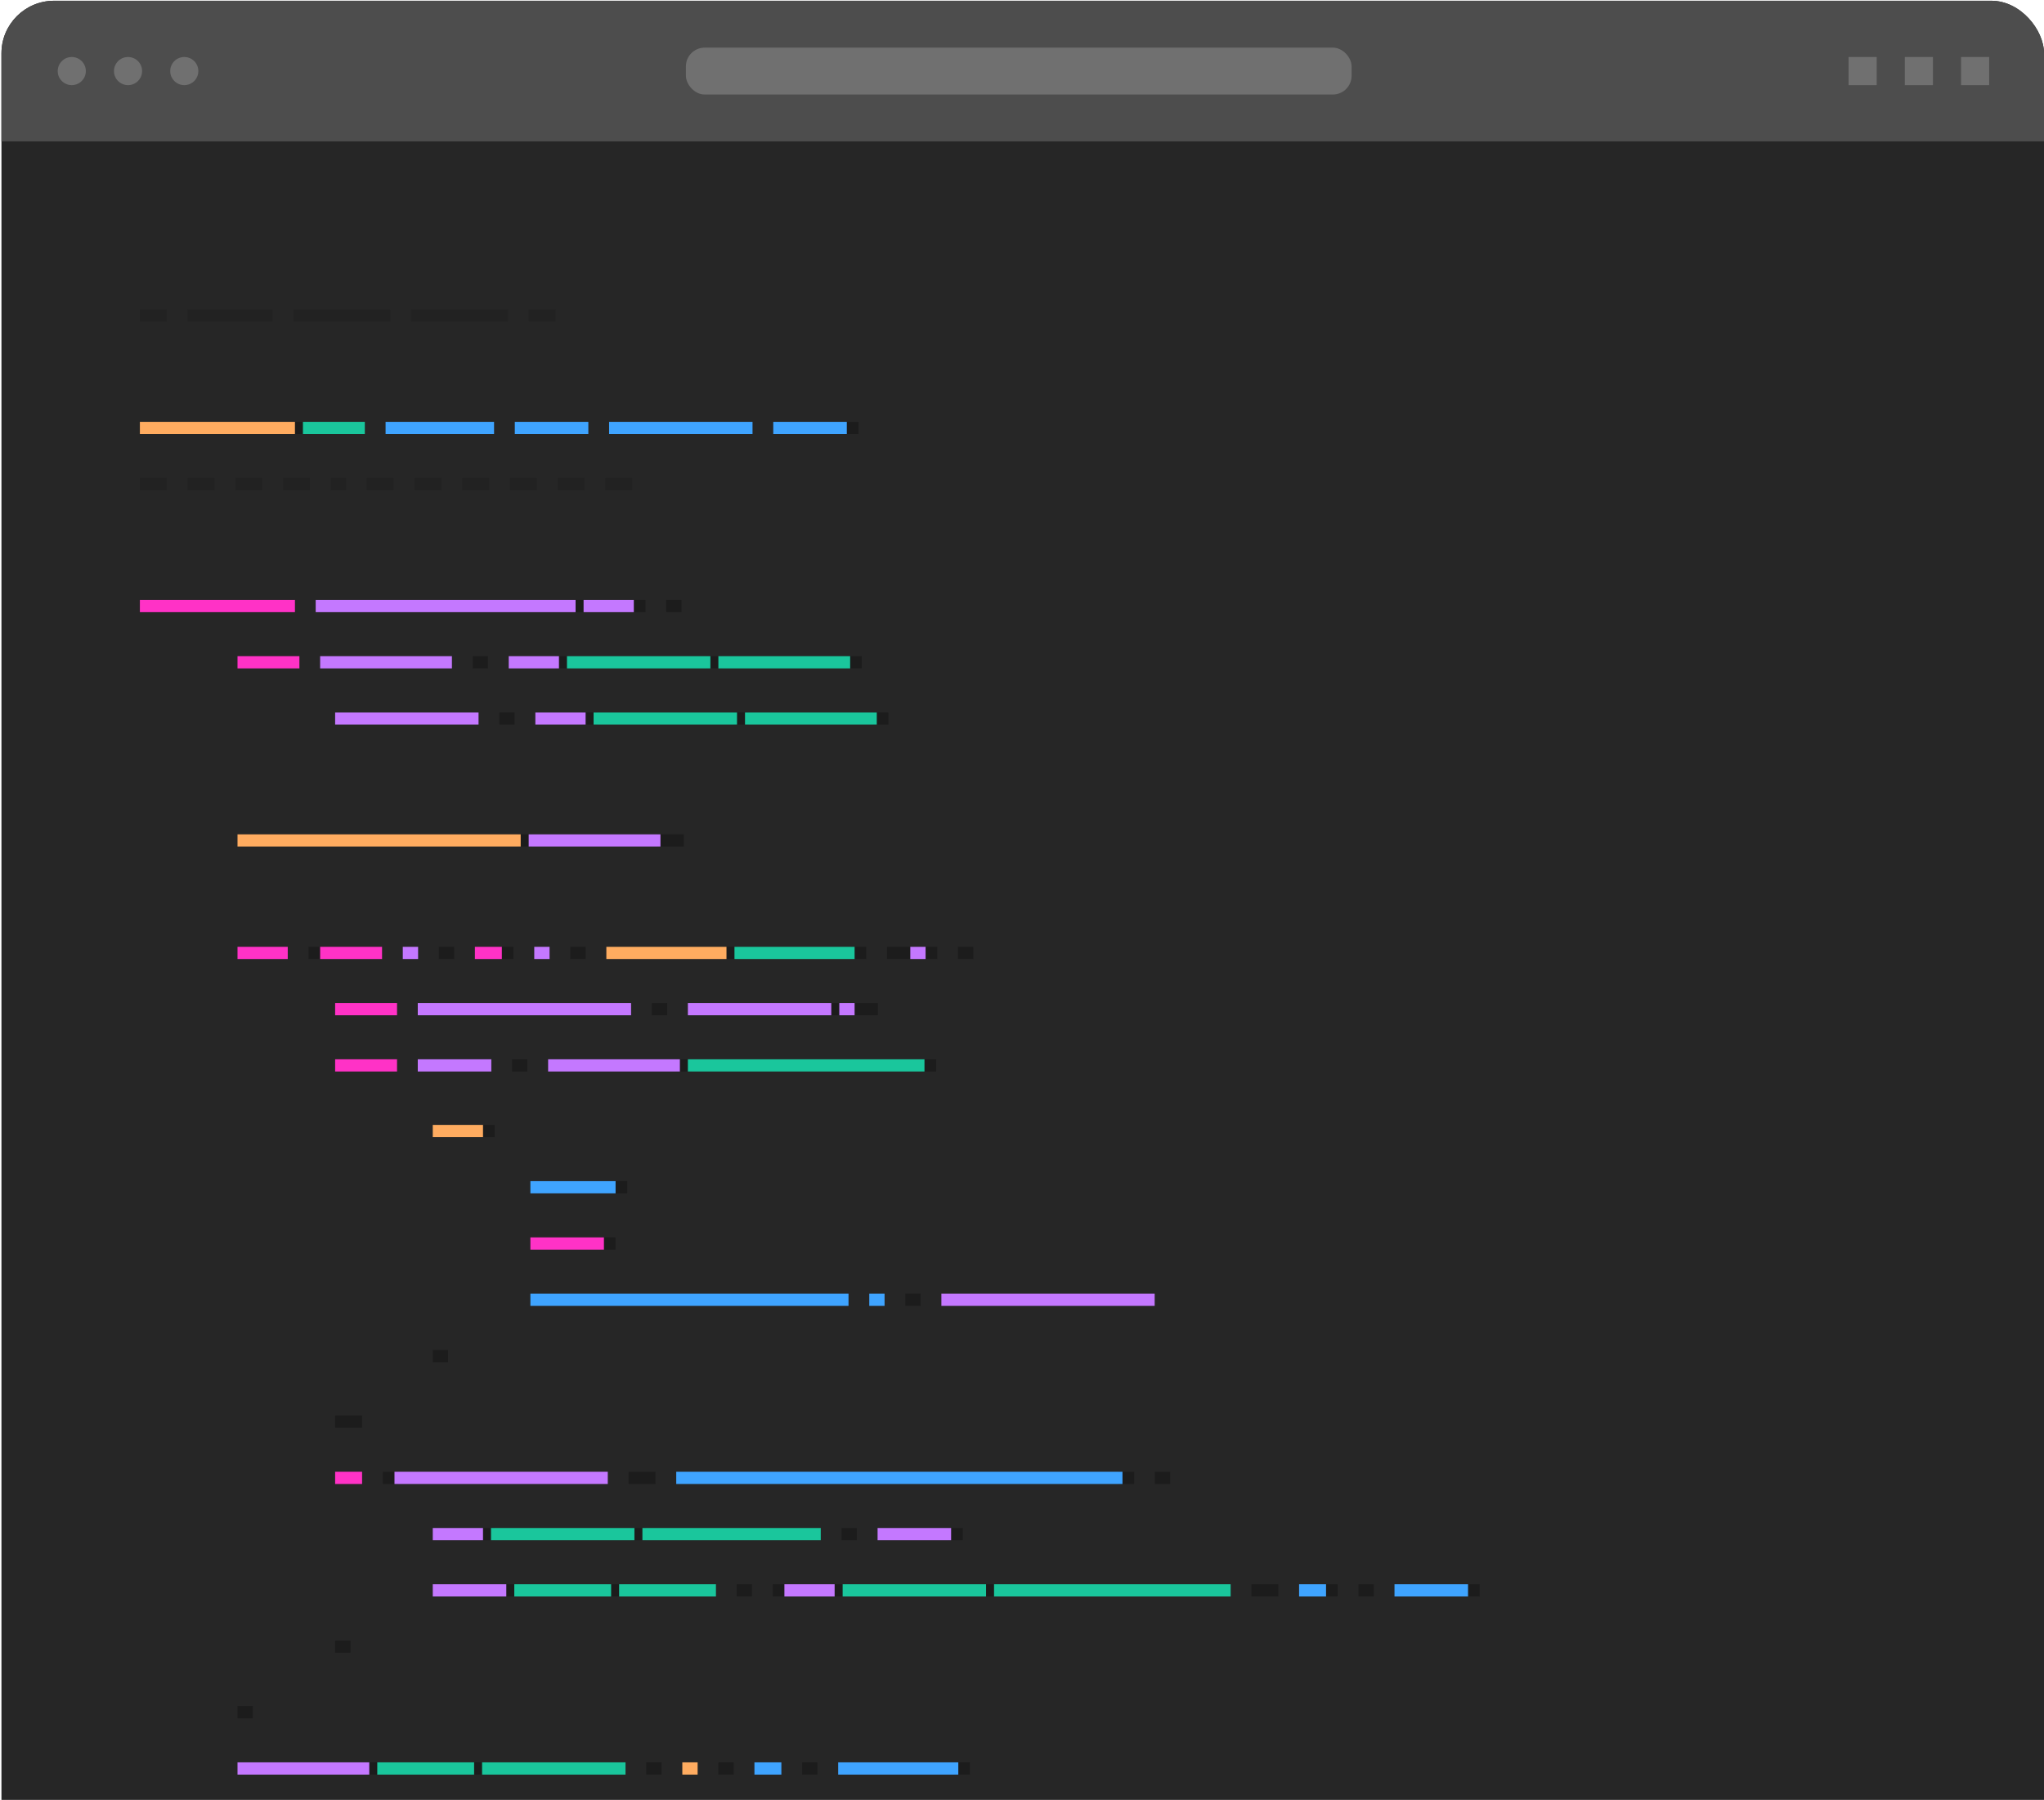 <svg width="218" height="192" viewBox="0 0 218 192" fill="none" xmlns="http://www.w3.org/2000/svg">
<g clip-path="url(#clip0_668_28)">
<rect x="0.155" y="0.081" width="217.846" height="231.919" rx="5.61" fill="#262626"/>
<rect width="217.846" height="15" transform="translate(0.155 0.081)" fill="#4D4D4D"/>
<rect x="209.155" y="6.081" width="3" height="3" fill="#707070"/>
<rect x="203.155" y="6.081" width="3" height="3" fill="#707070"/>
<rect x="197.155" y="6.081" width="3" height="3" fill="#707070"/>
<rect x="73.154" y="5.081" width="71" height="5" rx="2" fill="#707070"/>
<circle cx="7.655" cy="7.581" r="1.5" fill="#707070"/>
<circle cx="13.655" cy="7.581" r="1.5" fill="#707070"/>
<circle cx="19.654" cy="7.581" r="1.5" fill="#707070"/>
<path d="M14.919 33H16.551V34.303H14.919V33ZM16.161 33H17.793V34.303H16.161V33ZM20.006 33H21.639V34.303H20.006V33ZM21.248 33H24.122V34.303H21.248V33ZM23.733 33H26.607V34.303H23.733V33ZM26.217 33H29.091V34.303H26.217V33ZM31.305 33H34.179V34.303H31.305V33ZM33.789 33H36.663V34.303H33.789V33ZM36.273 33H39.147V34.303H36.273V33ZM38.758 33H41.632V34.303H38.758V33ZM43.845 33H46.719V34.303H43.845V33ZM46.33 33H49.204V34.303H46.33V33ZM48.814 33H51.688V34.303H48.814V33ZM51.298 33H54.172V34.303H51.298V33ZM56.386 33H58.018V34.303H56.386V33ZM57.628 33H59.261V34.303H57.628V33ZM14.919 51H16.551V52.303H14.919V51ZM16.161 51H17.793V52.303H16.161V51ZM20.006 51H22.88V52.303H20.006V51ZM25.094 51H27.968V52.303H25.094V51ZM30.181 51H33.055V52.303H30.181V51ZM35.269 51H36.901V52.303H35.269V51ZM39.114 51H41.988V52.303H39.114V51ZM44.201 51H47.075V52.303H44.201V51ZM49.289 51H52.163V52.303H49.289V51ZM54.376 51H57.25V52.303H54.376V51ZM59.464 51H62.338V52.303H59.464V51ZM64.551 51H67.425V52.303H64.551V51Z" fill="#1C1C1C" fill-opacity="0.4"/>
<path d="M31.067 45H32.7V46.303H31.067V45ZM89.925 45H91.558V46.303H89.925V45ZM60.999 64H62.631V65.302H60.999V64ZM67.21 64H68.842V65.302H67.21V64ZM71.055 64H72.687V65.302H71.055V64ZM50.412 70H52.045V71.302H50.412V70ZM59.227 70H60.859V71.302H59.227V70ZM75.375 70H77.007V71.302H75.375V70ZM90.281 70H91.914V71.302H90.281V70ZM53.253 76H54.885V77.302H53.253V76ZM62.067 76H63.699V77.302H62.067V76ZM78.216 76H79.848V77.302H78.216V76ZM93.122 76H94.754V77.302H93.122V76ZM55.144 89H56.776V90.302H55.144V89ZM70.05 89H71.683V90.302H70.05V89ZM71.292 89H72.925V90.302H71.292V89ZM32.903 101H34.535V102.303H32.903V101ZM46.804 101H48.437V102.303H46.804V101ZM53.134 101H54.767V102.303H53.134V101ZM60.825 101H62.457V102.303H60.825V101ZM77.092 101H78.724V102.303H77.092V101ZM90.756 101H92.389V102.303H90.756V101ZM94.602 101H96.234V102.303H94.602V101ZM95.844 101H97.476V102.303H95.844V101ZM98.328 101H99.96V102.303H98.328V101ZM102.173 101H103.806V102.303H102.173V101ZM69.52 107H71.153V108.303H69.52V107ZM88.272 107H89.904V108.303H88.272V107ZM90.756 107H92.389V108.303H90.756V107ZM91.998 107H93.631V108.303H91.998V107ZM54.614 113H56.246V114.303H54.614V113ZM72.123 113H73.756V114.303H72.123V113ZM98.209 113H99.842V114.303H98.209V113ZM51.125 120H52.757V121.303H51.125V120ZM65.264 126H66.896V127.303H65.264V126ZM64.021 132H65.654V133.303H64.021V132ZM96.556 138H98.188V139.303H96.556V138ZM46.156 144H47.788V145.303H46.156V144ZM35.743 151H37.376V152.303H35.743V151ZM36.986 151H38.618V152.303H36.986V151ZM40.831 157H42.463V158.303H40.831V157ZM67.036 157H68.668V158.303H67.036V157ZM68.278 157H69.91V158.303H68.278V157ZM119.327 157H120.959V158.303H119.327V157ZM123.172 157H124.804V158.303H123.172V157ZM51.125 163H52.757V164.303H51.125V163ZM67.273 163H68.906V164.303H67.273V163ZM89.751 163H91.384V164.303H89.751V163ZM101.05 163H102.682V164.303H101.05V163ZM53.609 169H55.241V170.303H53.609V169ZM64.789 169H66.421V170.303H64.789V169ZM78.572 169H80.204V170.303H78.572V169ZM82.417 169H84.049V170.303H82.417V169ZM88.628 169H90.26V170.303H88.628V169ZM104.777 169H106.409V170.303H104.777V169ZM133.466 169H135.098V170.303H133.466V169ZM134.708 169H136.34V170.303H134.708V169ZM141.038 169H142.67V170.303H141.038V169ZM144.883 169H146.515V170.303H144.883V169ZM156.181 169H157.814V170.303H156.181V169ZM35.743 175H37.376V176.303H35.743V175ZM25.331 182H26.963V183.303H25.331V182ZM38.995 188H40.628V189.303H38.995V188ZM50.175 188H51.807V189.303H50.175V188ZM68.927 188H70.559V189.303H68.927V188ZM76.617 188H78.25V189.303H76.617V188ZM85.55 188H87.182V189.303H85.55V188ZM101.817 188H103.45V189.303H101.817V188ZM62.597 194H64.229V195.303H62.597V194ZM68.808 194H70.44V195.303H68.808V194ZM70.05 194H71.683V195.303H70.05V194ZM49.051 206H50.684V207.303H49.051V206ZM14.919 213H16.551V214.303H14.919V213Z" fill="#1C1C1C"/>
<path d="M14.919 45H17.793V46.303H14.919V45ZM17.403 45H20.277V46.303H17.403V45ZM19.887 45H22.761V46.303H19.887V45ZM22.372 45H25.246V46.303H22.372V45ZM24.856 45H27.73V46.303H24.856V45ZM27.341 45H28.973V46.303H27.341V45ZM28.583 45H31.457V46.303H28.583V45ZM25.331 89H26.963V90.302H25.331V89ZM26.573 89H29.447V90.302H26.573V89ZM29.058 89H31.932V90.302H29.058V89ZM31.542 89H34.416V90.302H31.542V89ZM34.026 89H36.9V90.302H34.026V89ZM36.511 89H39.385V90.302H36.511V89ZM38.995 89H41.869V90.302H38.995V89ZM41.48 89H44.354V90.302H41.48V89ZM43.964 89H45.596V90.302H43.964V89ZM45.206 89H46.839V90.302H45.206V89ZM46.448 89H49.322V90.302H46.448V89ZM48.933 89H50.565V90.302H48.933V89ZM50.175 89H53.049V90.302H50.175V89ZM52.659 89H55.533V90.302H52.659V89ZM64.67 101H67.544V102.303H64.67V101ZM67.154 101H70.028V102.303H67.154V101ZM69.639 101H72.513V102.303H69.639V101ZM72.123 101H74.997V102.303H72.123V101ZM74.608 101H77.482V102.303H74.608V101ZM46.156 120H49.03V121.303H46.156V120ZM48.64 120H50.273V121.303H48.64V120ZM49.883 120H51.515V121.303H49.883V120ZM72.772 188H74.404V189.303H72.772V188ZM25.331 194H28.205V195.303H25.331V194ZM27.816 194H30.689V195.303H27.816V194ZM30.3 194H33.174V195.303H30.3V194ZM32.784 194H35.658V195.303H32.784V194ZM35.269 194H36.901V195.303H35.269V194ZM36.511 194H39.385V195.303H36.511V194ZM38.995 194H41.869V195.303H38.995V194ZM41.48 194H44.354V195.303H41.48V194ZM43.964 194H45.596V195.303H43.964V194ZM45.206 194H46.839V195.303H45.206V194ZM46.448 194H49.322V195.303H46.448V194ZM48.933 194H50.565V195.303H48.933V194ZM50.175 194H53.049V195.303H50.175V194ZM52.659 194H55.533V195.303H52.659V194ZM55.144 194H58.018V195.303H55.144V194ZM57.628 194H60.502V195.303H57.628V194ZM60.113 194H62.986V195.303H60.113V194Z" fill="#FFAC60"/>
<path d="M32.309 45H33.942V46.303H32.309V45ZM33.552 45H36.426V46.303H33.552V45ZM36.036 45H38.91V46.303H36.036V45ZM60.469 70H63.343V71.302H60.469V70ZM62.953 70H64.585V71.302H62.953V70ZM64.195 70H67.069V71.302H64.195V70ZM66.68 70H69.554V71.302H66.68V70ZM69.164 70H70.796V71.302H69.164V70ZM70.406 70H73.28V71.302H70.406V70ZM72.891 70H75.765V71.302H72.891V70ZM76.617 70H79.491V71.302H76.617V70ZM79.102 70H81.976V71.302H79.102V70ZM81.586 70H83.218V71.302H81.586V70ZM82.828 70H84.461V71.302H82.828V70ZM84.07 70H86.944V71.302H84.07V70ZM86.555 70H88.187V71.302H86.555V70ZM87.797 70H90.671V71.302H87.797V70ZM63.309 76H66.183V77.302H63.309V76ZM65.794 76H68.668V77.302H65.794V76ZM68.278 76H69.91V77.302H68.278V76ZM69.52 76H71.153V77.302H69.52V76ZM70.762 76H73.636V77.302H70.762V76ZM73.247 76H76.121V77.302H73.247V76ZM75.731 76H78.605V77.302H75.731V76ZM79.458 76H82.332V77.302H79.458V76ZM81.942 76H84.816V77.302H81.942V76ZM84.427 76H86.059V77.302H84.427V76ZM85.669 76H87.301V77.302H85.669V76ZM86.911 76H89.785V77.302H86.911V76ZM89.395 76H91.028V77.302H89.395V76ZM90.638 76H93.511V77.302H90.638V76ZM78.334 101H79.967V102.303H78.334V101ZM79.576 101H82.45V102.303H79.576V101ZM82.061 101H84.935V102.303H82.061V101ZM84.545 101H87.419V102.303H84.545V101ZM87.03 101H88.662V102.303H87.03V101ZM88.272 101H91.146V102.303H88.272V101ZM73.365 113H76.239V114.303H73.365V113ZM75.85 113H78.724V114.303H75.85V113ZM78.334 113H81.208V114.303H78.334V113ZM80.819 113H83.693V114.303H80.819V113ZM83.303 113H86.177V114.303H83.303V113ZM85.787 113H88.661V114.303H85.787V113ZM88.272 113H91.146V114.303H88.272V113ZM90.756 113H93.63V114.303H90.756V113ZM93.241 113H94.873V114.303H93.241V113ZM94.483 113H96.115V114.303H94.483V113ZM95.725 113H98.599V114.303H95.725V113ZM52.367 163H55.241V164.303H52.367V163ZM54.851 163H56.484V164.303H54.851V163ZM56.093 163H58.967V164.303H56.093V163ZM58.578 163H61.452V164.303H58.578V163ZM61.062 163H62.695V164.303H61.062V163ZM62.304 163H65.178V164.303H62.304V163ZM64.789 163H67.663V164.303H64.789V163ZM68.515 163H70.148V164.303H68.515V163ZM69.758 163H71.39V164.303H69.758V163ZM71 163H73.874V164.303H71V163ZM73.484 163H76.358V164.303H73.484V163ZM75.969 163H78.843V164.303H75.969V163ZM78.453 163H81.327V164.303H78.453V163ZM80.937 163H82.57V164.303H80.937V163ZM82.18 163H83.812V164.303H82.18V163ZM83.422 163H86.296V164.303H83.422V163ZM85.906 163H87.538V164.303H85.906V163ZM54.851 169H57.725V170.303H54.851V169ZM57.336 169H58.968V170.303H57.336V169ZM58.578 169H61.452V170.303H58.578V169ZM61.062 169H62.695V170.303H61.062V169ZM62.304 169H65.178V170.303H62.304V169ZM66.031 169H68.905V170.303H66.031V169ZM68.515 169H70.148V170.303H68.515V169ZM69.758 169H72.632V170.303H69.758V169ZM72.242 169H73.874V170.303H72.242V169ZM73.484 169H76.358V170.303H73.484V169ZM89.87 169H92.744V170.303H89.87V169ZM92.355 169H93.987V170.303H92.355V169ZM93.597 169H96.471V170.303H93.597V169ZM96.081 169H98.955V170.303H96.081V169ZM98.566 169H100.198V170.303H98.566V169ZM99.808 169H102.682V170.303H99.808V169ZM102.292 169H105.166V170.303H102.292V169ZM106.019 169H107.651V170.303H106.019V169ZM107.261 169H108.893V170.303H107.261V169ZM108.503 169H111.377V170.303H108.503V169ZM110.987 169H113.861V170.303H110.987V169ZM113.472 169H116.346V170.303H113.472V169ZM115.956 169H118.83V170.303H115.956V169ZM118.441 169H121.315V170.303H118.441V169ZM120.925 169H123.799V170.303H120.925V169ZM123.409 169H125.042V170.303H123.409V169ZM124.652 169H127.526V170.303H124.652V169ZM127.136 169H128.768V170.303H127.136V169ZM128.378 169H131.252V170.303H128.378V169ZM40.237 188H43.111V189.303H40.237V188ZM42.722 188H44.354V189.303H42.722V188ZM43.964 188H46.838V189.303H43.964V188ZM46.448 188H48.081V189.303H46.448V188ZM47.691 188H50.565V189.303H47.691V188ZM51.417 188H54.291V189.303H51.417V188ZM53.902 188H55.534V189.303H53.902V188ZM55.144 188H58.018V189.303H55.144V188ZM57.628 188H60.502V189.303H57.628V188ZM60.113 188H61.745V189.303H60.113V188ZM61.355 188H64.229V189.303H61.355V188ZM63.839 188H66.713V189.303H63.839V188Z" fill="#1AC69C"/>
<path d="M41.123 45H42.756V46.303H41.123V45ZM42.366 45H45.24V46.303H42.366V45ZM44.85 45H47.724V46.303H44.85V45ZM47.334 45H50.208V46.303H47.334V45ZM49.819 45H52.693V46.303H49.819V45ZM54.906 45H56.539V46.303H54.906V45ZM56.149 45H57.781V46.303H56.149V45ZM57.391 45H59.023V46.303H57.391V45ZM58.633 45H60.265V46.303H58.633V45ZM59.875 45H62.749V46.303H59.875V45ZM64.963 45H67.837V46.303H64.963V45ZM67.447 45H70.321V46.303H67.447V45ZM69.931 45H72.805V46.303H69.931V45ZM72.416 45H75.29V46.303H72.416V45ZM74.9 45H77.774V46.303H74.9V45ZM77.385 45H80.259V46.303H77.385V45ZM82.472 45H84.104V46.303H82.472V45ZM83.714 45H85.347V46.303H83.714V45ZM84.957 45H86.589V46.303H84.957V45ZM86.199 45H87.831V46.303H86.199V45ZM87.441 45H89.073V46.303H87.441V45ZM88.683 45H90.315V46.303H88.683V45ZM56.568 126H58.201V127.303H56.568V126ZM57.81 126H60.684V127.303H57.81V126ZM60.295 126H61.927V127.303H60.295V126ZM61.537 126H64.411V127.303H61.537V126ZM64.021 126H65.654V127.303H64.021V126ZM56.568 138H58.201V139.303H56.568V138ZM57.81 138H60.684V139.303H57.81V138ZM60.295 138H63.169V139.303H60.295V138ZM62.779 138H65.653V139.303H62.779V138ZM65.264 138H68.138V139.303H65.264V138ZM67.748 138H70.622V139.303H67.748V138ZM70.232 138H71.865V139.303H70.232V138ZM71.475 138H73.107V139.303H71.475V138ZM72.717 138H74.349V139.303H72.717V138ZM73.959 138H76.833V139.303H73.959V138ZM76.443 138H78.076V139.303H76.443V138ZM77.686 138H79.318V139.303H77.686V138ZM78.928 138H81.802V139.303H78.928V138ZM81.412 138H84.286V139.303H81.412V138ZM83.897 138H85.529V139.303H83.897V138ZM85.139 138H86.771V139.303H85.139V138ZM86.381 138H89.255V139.303H86.381V138ZM88.865 138H90.498V139.303H88.865V138ZM92.711 138H94.343V139.303H92.711V138ZM72.123 157H73.756V158.303H72.123V157ZM73.365 157H76.239V158.303H73.365V157ZM75.85 157H78.724V158.303H75.85V157ZM78.334 157H81.208V158.303H78.334V157ZM80.819 157H83.693V158.303H80.819V157ZM83.303 157H86.177V158.303H83.303V157ZM85.787 157H87.42V158.303H85.787V157ZM87.03 157H88.662V158.303H87.03V157ZM88.272 157H89.904V158.303H88.272V157ZM89.514 157H92.388V158.303H89.514V157ZM91.998 157H93.631V158.303H91.998V157ZM93.241 157H94.873V158.303H93.241V157ZM94.483 157H96.115V158.303H94.483V157ZM95.725 157H97.357V158.303H95.725V157ZM96.967 157H99.841V158.303H96.967V157ZM99.452 157H102.326V158.303H99.452V157ZM101.936 157H104.81V158.303H101.936V157ZM104.42 157H107.294V158.303H104.42V157ZM106.905 157H109.779V158.303H106.905V157ZM109.389 157H112.263V158.303H109.389V157ZM111.874 157H114.748V158.303H111.874V157ZM114.358 157H115.99V158.303H114.358V157ZM115.6 157H118.474V158.303H115.6V157ZM118.085 157H119.717V158.303H118.085V157ZM138.553 169H141.427V170.303H138.553V169ZM148.728 169H150.361V170.303H148.728V169ZM149.97 169H152.844V170.303H149.97V169ZM152.455 169H155.329V170.303H152.455V169ZM154.939 169H156.572V170.303H154.939V169ZM80.463 188H82.095V189.303H80.463V188ZM81.705 188H83.337V189.303H81.705V188ZM89.395 188H91.028V189.303H89.395V188ZM90.638 188H93.511V189.303H90.638V188ZM93.122 188H95.996V189.303H93.122V188ZM95.606 188H98.48V189.303H95.606V188ZM98.091 188H100.965V189.303H98.091V188ZM100.575 188H102.207V189.303H100.575V188Z" fill="#3FA4FF"/>
<path d="M14.919 64H16.551V65.302H14.919V64ZM16.161 64H19.035V65.302H16.161V64ZM18.645 64H21.519V65.302H18.645V64ZM21.13 64H24.004V65.302H21.13V64ZM23.614 64H25.246V65.302H23.614V64ZM24.856 64H26.489V65.302H24.856V64ZM26.098 64H28.972V65.302H26.098V64ZM28.583 64H31.457V65.302H28.583V64ZM25.331 70H28.205V71.302H25.331V70ZM27.816 70H30.689V71.302H27.816V70ZM30.3 70H31.932V71.302H30.3V70ZM25.331 101H26.963V102.303H25.331V101ZM26.573 101H29.447V102.303H26.573V101ZM29.058 101H30.69V102.303H29.058V101ZM34.145 101H37.019V102.303H34.145V101ZM36.63 101H39.504V102.303H36.63V101ZM39.114 101H40.746V102.303H39.114V101ZM50.65 101H53.524V102.303H50.65V101ZM35.743 107H38.617V108.303H35.743V107ZM38.228 107H41.102V108.303H38.228V107ZM40.712 107H42.345V108.303H40.712V107ZM35.743 113H38.617V114.303H35.743V113ZM38.228 113H41.102V114.303H38.228V113ZM40.712 113H42.345V114.303H40.712V113ZM56.568 132H59.442V133.303H56.568V132ZM59.053 132H61.927V133.303H59.053V132ZM61.537 132H63.169V133.303H61.537V132ZM62.779 132H64.412V133.303H62.779V132ZM35.743 157H37.376V158.303H35.743V157ZM36.986 157H38.618V158.303H36.986V157ZM25.331 206H26.963V207.303H25.331V206ZM26.573 206H29.447V207.303H26.573V206ZM29.058 206H30.69V207.303H29.058V206ZM30.3 206H33.174V207.303H30.3V206ZM32.784 206H34.417V207.303H32.784V206ZM34.026 206H36.9V207.303H34.026V206ZM39.114 206H40.746V207.303H39.114V206ZM40.356 206H43.23V207.303H40.356V206ZM42.84 206H44.473V207.303H42.84V206ZM44.083 206H46.957V207.303H44.083V206ZM46.567 206H49.441V207.303H46.567V206Z" fill="#FF32C6"/>
<path d="M33.67 64H36.544V65.302H33.67V64ZM36.155 64H39.029V65.302H36.155V64ZM38.639 64H41.513V65.302H38.639V64ZM41.123 64H43.997V65.302H41.123V64ZM43.608 64H45.24V65.302H43.608V64ZM44.85 64H47.724V65.302H44.85V64ZM47.334 64H50.208V65.302H47.334V64ZM49.819 64H52.693V65.302H49.819V64ZM52.303 64H53.936V65.302H52.303V64ZM53.545 64H55.178V65.302H53.545V64ZM54.788 64H57.662V65.302H54.788V64ZM57.272 64H58.904V65.302H57.272V64ZM58.514 64H61.388V65.302H58.514V64ZM62.241 64H65.115V65.302H62.241V64ZM64.725 64H67.599V65.302H64.725V64ZM34.145 70H37.019V71.302H34.145V70ZM36.63 70H39.504V71.302H36.63V70ZM39.114 70H40.746V71.302H39.114V70ZM40.356 70H41.989V71.302H40.356V70ZM41.598 70H44.472V71.302H41.598V70ZM44.083 70H45.715V71.302H44.083V70ZM45.325 70H48.199V71.302H45.325V70ZM54.258 70H57.132V71.302H54.258V70ZM56.742 70H59.616V71.302H56.742V70ZM35.743 76H37.376V77.302H35.743V76ZM36.986 76H38.618V77.302H36.986V76ZM38.228 76H41.102V77.302H38.228V76ZM40.712 76H43.586V77.302H40.712V76ZM43.197 76H46.071V77.302H43.197V76ZM45.681 76H48.555V77.302H45.681V76ZM48.165 76H51.039V77.302H48.165V76ZM57.098 76H59.972V77.302H57.098V76ZM59.583 76H62.457V77.302H59.583V76ZM56.386 89H59.26V90.302H56.386V89ZM58.87 89H61.744V90.302H58.87V89ZM61.355 89H62.987V90.302H61.355V89ZM62.597 89H64.229V90.302H62.597V89ZM63.839 89H66.713V90.302H63.839V89ZM66.323 89H67.956V90.302H66.323V89ZM67.566 89H70.44V90.302H67.566V89ZM42.959 101H44.592V102.303H42.959V101ZM56.98 101H58.612V102.303H56.98V101ZM97.086 101H98.718V102.303H97.086V101ZM44.557 107H47.431V108.303H44.557V107ZM47.042 107H49.916V108.303H47.042V107ZM49.526 107H51.159V108.303H49.526V107ZM50.769 107H52.401V108.303H50.769V107ZM52.011 107H54.885V108.303H52.011V107ZM54.495 107H56.127V108.303H54.495V107ZM55.737 107H58.611V108.303H55.737V107ZM58.222 107H59.854V108.303H58.222V107ZM59.464 107H62.338V108.303H59.464V107ZM61.948 107H64.822V108.303H61.948V107ZM64.433 107H67.307V108.303H64.433V107ZM73.365 107H74.998V108.303H73.365V107ZM74.608 107H76.24V108.303H74.608V107ZM75.85 107H78.724V108.303H75.85V107ZM78.334 107H81.208V108.303H78.334V107ZM80.819 107H83.693V108.303H80.819V107ZM83.303 107H86.177V108.303H83.303V107ZM85.787 107H88.661V108.303H85.787V107ZM89.514 107H91.146V108.303H89.514V107ZM44.557 113H47.431V114.303H44.557V113ZM47.042 113H49.916V114.303H47.042V113ZM49.526 113H51.159V114.303H49.526V113ZM50.769 113H52.401V114.303H50.769V113ZM58.459 113H61.333V114.303H58.459V113ZM60.944 113H63.818V114.303H60.944V113ZM63.428 113H65.06V114.303H63.428V113ZM64.67 113H66.302V114.303H64.67V113ZM65.912 113H68.786V114.303H65.912V113ZM68.397 113H70.029V114.303H68.397V113ZM69.639 113H72.513V114.303H69.639V113ZM100.401 138H103.275V139.303H100.401V138ZM102.886 138H105.76V139.303H102.886V138ZM105.37 138H107.002V139.303H105.37V138ZM106.612 138H108.245V139.303H106.612V138ZM107.854 138H110.728V139.303H107.854V138ZM110.339 138H111.971V139.303H110.339V138ZM111.581 138H114.455V139.303H111.581V138ZM114.065 138H115.698V139.303H114.065V138ZM115.308 138H118.182V139.303H115.308V138ZM117.792 138H120.666V139.303H117.792V138ZM120.276 138H123.15V139.303H120.276V138ZM42.073 157H44.947V158.303H42.073V157ZM44.557 157H47.431V158.303H44.557V157ZM47.042 157H48.674V158.303H47.042V157ZM48.284 157H49.916V158.303H48.284V157ZM49.526 157H52.4V158.303H49.526V157ZM52.011 157H53.643V158.303H52.011V157ZM53.253 157H56.127V158.303H53.253V157ZM55.737 157H57.37V158.303H55.737V157ZM56.98 157H59.853V158.303H56.98V157ZM59.464 157H62.338V158.303H59.464V157ZM61.948 157H64.822V158.303H61.948V157ZM46.156 163H49.03V164.303H46.156V163ZM48.64 163H51.514V164.303H48.64V163ZM93.597 163H96.471V164.303H93.597V163ZM96.081 163H98.955V164.303H96.081V163ZM98.566 163H100.198V164.303H98.566V163ZM99.808 163H101.44V164.303H99.808V163ZM46.156 169H49.03V170.303H46.156V169ZM48.64 169H51.514V170.303H48.64V169ZM51.125 169H52.757V170.303H51.125V169ZM52.367 169H53.999V170.303H52.367V169ZM83.659 169H86.533V170.303H83.659V169ZM86.144 169H89.017V170.303H86.144V169ZM25.331 188H28.205V189.303H25.331V188ZM27.816 188H30.689V189.303H27.816V188ZM30.3 188H31.932V189.303H30.3V188ZM31.542 188H33.174V189.303H31.542V188ZM32.784 188H35.658V189.303H32.784V188ZM35.269 188H36.901V189.303H35.269V188ZM36.511 188H39.385V189.303H36.511V188ZM63.839 194H66.713V195.303H63.839V194ZM66.323 194H69.198V195.303H66.323V194Z" fill="#C478FF"/>
</g>
<defs>
<clipPath id="clip0_668_28">
<rect x="0.155" y="0.081" width="217.846" height="231.919" rx="5.61" fill="white"/>
</clipPath>
</defs>
</svg>
